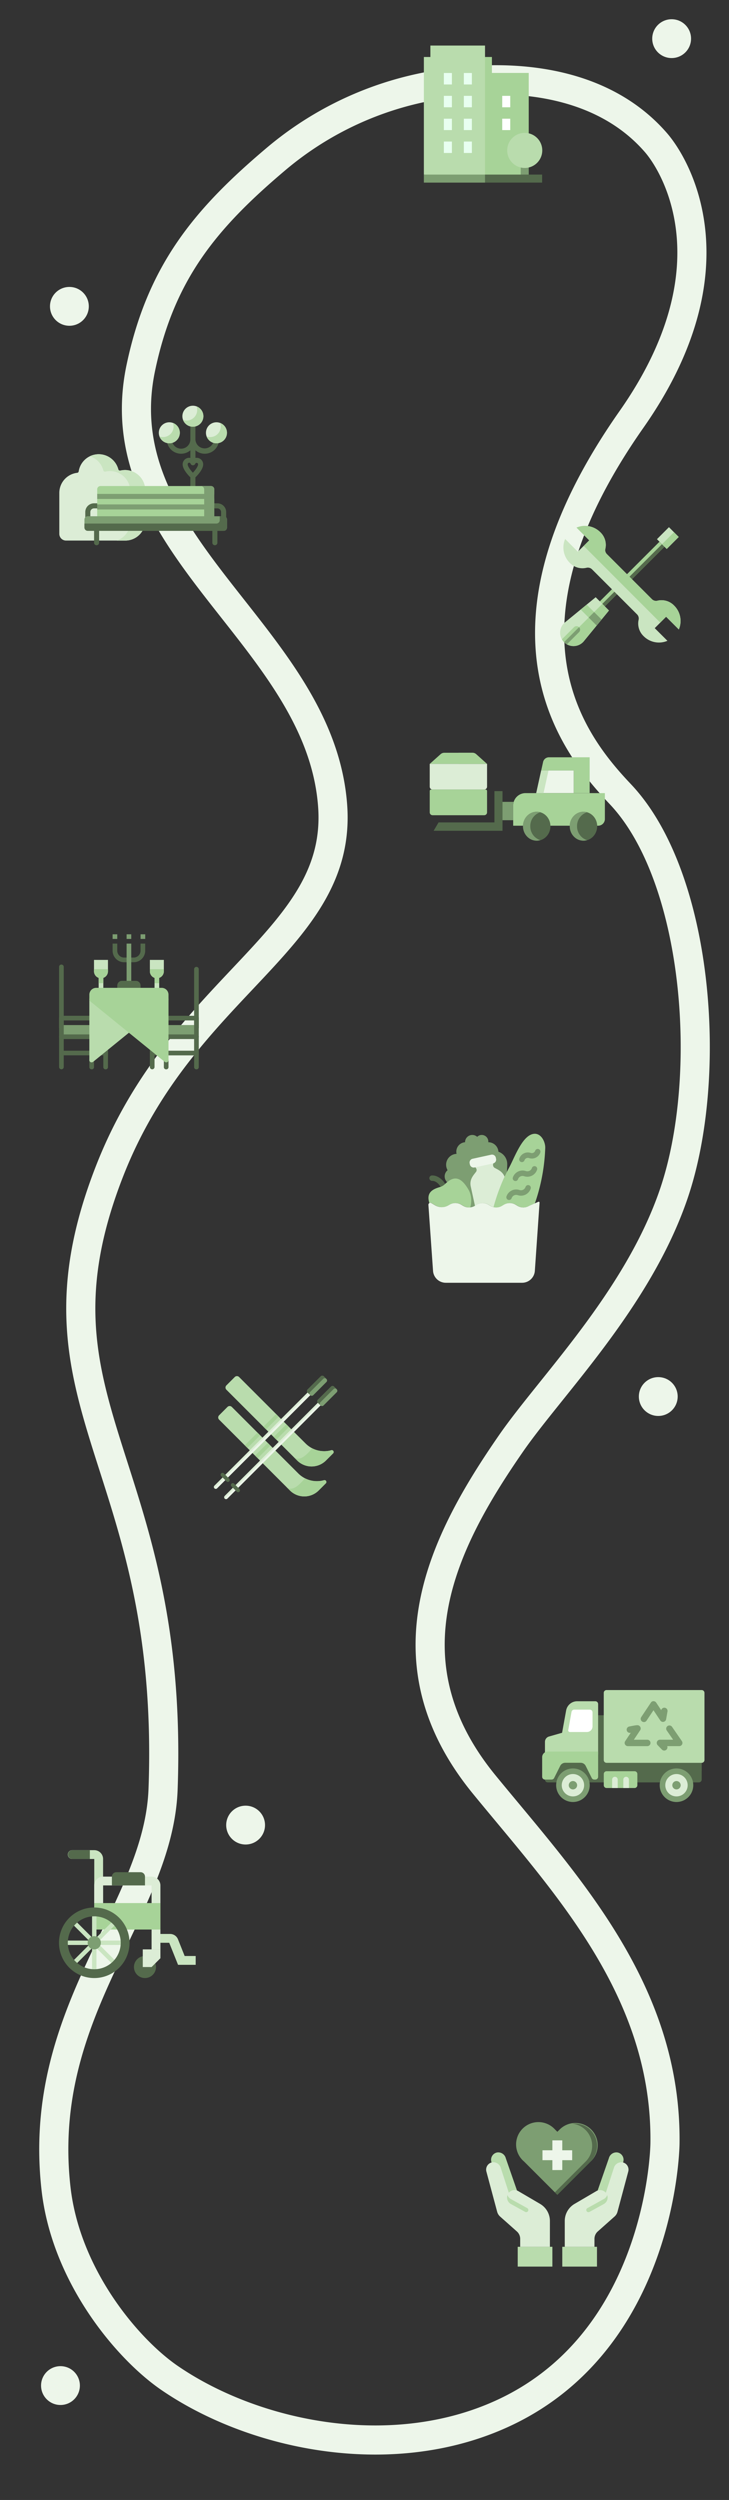 <svg xmlns="http://www.w3.org/2000/svg" viewBox="0 0 751 2575"><rect x="0" y="0" width="751" height="2575" fill="#333333" stroke="none"/><defs><style>.cls-1{fill:#edf6ea;}.cls-10,.cls-2{fill:#fff;}.cls-2{opacity:0;}.cls-3{fill:none;stroke:#edf6ea;stroke-miterlimit:10;stroke-width:30px;}.cls-4{fill:#b9dcad;}.cls-5{fill:#a7d398;}.cls-6{fill:#dcedd6;}.cls-7{fill:#546a4c;}.cls-8{fill:#7d9e72;}.cls-9{fill:#e8fff0;}.cls-11{fill:#cae5c1;}</style></defs><title>map-bg-sp</title><g id="header"><circle class="cls-1" cx="71.49" cy="315.55" r="20"/><circle class="cls-1" cx="691.91" cy="39.81" r="20"/><circle class="cls-1" cx="253.02" cy="1879.87" r="20"/><circle class="cls-1" cx="62.3" cy="2457.17" r="20"/><circle class="cls-1" cx="678.13" cy="1438.45" r="20"/><rect class="cls-2" x="0.54" y="-77.83" width="750" height="80"/><path class="cls-3" d="M675.83,147c-66-76.21-182.39-72.4-257.36-52.85a341.86,341.86,0,0,0-133.28,68.94c-73.53,62-119.49,117.19-140.17,216-38.5,184,184.23,274.63,197.62,450.38,10.58,139-154.16,183.16-229.79,376.85-94.21,241.28,67.5,297,55.15,636.51-4.6,126.39-131,227.49-110.3,411.32,10.14,90.1,73.53,165.45,117.19,195.32,88.52,60.56,232.09,89.62,347,34.47,157.33-75.52,163-266.44,163.15-275.75,2.3-158.55-103.4-268.85-186.13-370C394,1710,456.74,1587.42,526.47,1486.7c41.36-59.74,130.79-148.57,167.74-257.36C735.57,1107.55,719.49,903,639.06,818c-48.44-51.21-142-167.18,11.49-386C758.55,278,697.83,172.44,675.83,147Z"/><path class="cls-4" d="M343.17,1497l-7.34,7.34a21,21,0,0,1-29.7,0l-4-4-.14-.14-30.62-30.62-38.14-38.14a3.16,3.16,0,0,1,0-4.48l8.61-8.61a3.16,3.16,0,0,1,4.48,0l38.14,38.14,13.32,13.32,17.05,17a27.08,27.08,0,0,0,26.47,6.93A1.94,1.94,0,0,1,343.17,1497Z"/><path class="cls-4" d="M335.68,1527.84l-7.34,7.34a21,21,0,0,1-29.7,0l-46.47-46.47-26.45-26.46a3.15,3.15,0,0,1,0-4.47l8.61-8.62a3.18,3.18,0,0,1,4.48,0l68.51,68.52a27.14,27.14,0,0,0,26.47,6.93A1.94,1.94,0,0,1,335.68,1527.84Z"/><path class="cls-5" d="M341.28,1493.74a1.94,1.94,0,0,1,1.89,3.23l-7.35,7.34a21,21,0,0,1-29.69,0l-4-4c7.22,7.22,16.71-5.63,19.57-8.49a27.09,27.09,0,0,0,19.6,1.94Z"/><path class="cls-5" d="M333.79,1524.61a1.93,1.93,0,0,1,1.89,3.22l-7.34,7.35a21,21,0,0,1-29.7,0l-4-4c7.22,7.22,16.71-5.62,19.58-8.48a27.11,27.11,0,0,0,19.59,1.94Z"/><path class="cls-1" d="M232.88,1544.15a1.94,1.94,0,0,1-1.37-3.3l100.31-100.32a1.94,1.94,0,0,1,2.74,2.74L234.25,1543.58A1.94,1.94,0,0,1,232.88,1544.15Z"/><path class="cls-6" d="M232.8,1542.14l100.31-100.32a1.94,1.94,0,0,1,1.93-.48,1.93,1.93,0,0,0-3.22-.81L231.51,1540.85a1.92,1.92,0,0,0,0,2.73,1.85,1.85,0,0,0,.81.49A1.93,1.93,0,0,1,232.8,1542.14Z"/><path class="cls-1" d="M222.3,1533.57a1.94,1.94,0,0,1-1.37-3.3L321.25,1430a1.93,1.93,0,0,1,2.73,2.74L223.67,1533A1.94,1.94,0,0,1,222.3,1533.57Z"/><rect class="cls-5" x="261.41" y="1492.17" width="18.51" height="3.87" transform="translate(-977.22 629) rotate(-45)"/><rect class="cls-5" x="280.59" y="1473" width="18.51" height="3.87" transform="translate(-957.93 636.77) rotate(-44.99)"/><rect class="cls-5" x="250.83" y="1481.59" width="18.51" height="3.87" transform="translate(-972.84 618.42) rotate(-45)"/><rect class="cls-5" x="270.01" y="1462.42" width="18.51" height="3.87" transform="translate(-953.54 626.2) rotate(-44.99)"/><path class="cls-6" d="M222.22,1531.56l100.32-100.32a1.93,1.93,0,0,1,1.93-.48,1.9,1.9,0,0,0-.49-.81,1.94,1.94,0,0,0-2.73,0L220.93,1530.27a1.94,1.94,0,0,0,0,2.73,1.85,1.85,0,0,0,.81.49A1.94,1.94,0,0,1,222.22,1531.56Z"/><path class="cls-7" d="M245.31,1537a1.91,1.91,0,0,1-1.37-.56l-5.42-5.42a1.94,1.94,0,1,1,2.74-2.74l5.42,5.42a2,2,0,0,1,0,2.74A2,2,0,0,1,245.31,1537Z"/><path class="cls-7" d="M234.73,1526.4a1.94,1.94,0,0,1-1.37-.57l-5.42-5.42a1.94,1.94,0,1,1,2.74-2.74l5.42,5.42a2,2,0,0,1,0,2.74A1.92,1.92,0,0,1,234.73,1526.4Z"/><path class="cls-8" d="M327.48,1444.87l2.74,2.74a2.2,2.2,0,0,0,3.1,0l13.55-13.55a2.18,2.18,0,0,0,0-3.1l-2.74-2.74a2.18,2.18,0,0,0-3.1,0l-13.55,13.55A2.2,2.2,0,0,0,327.48,1444.87Z"/><path class="cls-7" d="M330.06,1444.35l13.55-13.55a2.18,2.18,0,0,1,3.1,0l-2.58-2.58a2.18,2.18,0,0,0-3.1,0l-13.55,13.55a2.2,2.2,0,0,0,0,3.1l2.58,2.58A2.2,2.2,0,0,1,330.06,1444.35Z"/><path class="cls-8" d="M316.9,1434.29l2.74,2.74a2.18,2.18,0,0,0,3.1,0l13.55-13.55a2.18,2.18,0,0,0,0-3.1l-2.73-2.74a2.22,2.22,0,0,0-3.11,0l-13.55,13.55A2.2,2.2,0,0,0,316.9,1434.29Z"/><path class="cls-7" d="M319.48,1433.77,333,1420.22a2.2,2.2,0,0,1,3.1,0l-2.57-2.58a2.22,2.22,0,0,0-3.11,0l-13.55,13.55a2.2,2.2,0,0,0,0,3.1l2.58,2.58A2.2,2.2,0,0,1,319.48,1433.77Z"/><path class="cls-5" d="M540.82,182.21H499.64V75.11h45.05v89.5l-3.87,5.88Z"/><path class="cls-5" d="M506.76,58.7h-7.12l-5.89,47,5.89,75.08,7.12-1Z"/><path class="cls-4" d="M443.38,46.93V58.7h-6.72V179.82l38,4.51,25-3.51V46.93Z"/><path class="cls-9" d="M457.25,75.2h8.28V87h-8.28Z"/><path class="cls-9" d="M477.85,75.2h8.27V87h-8.27Z"/><path class="cls-9" d="M457.25,98.73h8.28V110.5h-8.28Z"/><path class="cls-9" d="M477.85,98.73h8.27V110.5h-8.27Z"/><path class="cls-9" d="M457.25,122.27h8.28V134h-8.28Z"/><path class="cls-9" d="M477.85,122.27h8.27V134h-8.27Z"/><path class="cls-9" d="M457.25,145.81h8.28v11.76h-8.28Z"/><path class="cls-9" d="M477.85,145.81h8.27v11.76h-8.27Z"/><path class="cls-10" d="M517.38,98.73h8.27V110.5h-8.27Z"/><path class="cls-10" d="M517.38,122.27h8.27V134h-8.27Z"/><path class="cls-8" d="M536.44,163.18h8.27v20.6h-8.27Z"/><path class="cls-4" d="M540.57,173A18.07,18.07,0,1,1,558.64,155,18.09,18.09,0,0,1,540.57,173Z"/><path class="cls-7" d="M558.48,179.82H499.64l-2.94,5.38,2.94,2.9h58.84Z"/><path class="cls-8" d="M436.66,179.82h63v8.28h-63Z"/><path class="cls-7" d="M230.35,537.45a2.6,2.6,0,0,1-2.6-2.6v-7.43a3.78,3.78,0,0,0-3.78-3.77h-4.74a2.61,2.61,0,0,1,0-5.21H224a9,9,0,0,1,9,9v7.43A2.6,2.6,0,0,1,230.35,537.45Z"/><path class="cls-7" d="M223,450a2.59,2.59,0,0,0-2.6,2.6,9.55,9.55,0,0,1-19.09,0V437.54a2.6,2.6,0,0,0-5.2,0v15.07a9.54,9.54,0,0,1-19.08,0,2.6,2.6,0,0,0-5.2,0,14.73,14.73,0,0,0,24.28,11.22v7.82a6.89,6.89,0,0,0-1.21-.11,6.75,6.75,0,0,0-6.74,6.74c0,5.09,5.54,11,7.95,13.39v20.65a2.6,2.6,0,1,0,5.2,0V491.67c2.42-2.35,8-8.3,8-13.39a6.75,6.75,0,0,0-6.74-6.74,7.1,7.1,0,0,0-1.22.11v-7.82a14.73,14.73,0,0,0,24.29-11.22A2.6,2.6,0,0,0,223,450Zm-20.47,26.73a1.54,1.54,0,0,1,1.54,1.54c0,2.15-2.74,5.85-5.36,8.62-2.61-2.77-5.35-6.47-5.35-8.62a1.54,1.54,0,0,1,3-.6,2.6,2.6,0,0,0,4.79,0,1.54,1.54,0,0,1,1.42-.94Z"/><path class="cls-6" d="M128.78,484.14a21.11,21.11,0,0,0-4.81.56,1.74,1.74,0,0,1-2.09-1.26,20.87,20.87,0,0,0-40.82,2.12A1.74,1.74,0,0,1,79.54,487,20.87,20.87,0,0,0,61.1,507.77v42.08A6.94,6.94,0,0,0,68,556.79h61.1a20.52,20.52,0,0,0,20.52-20.52V505a20.87,20.87,0,0,0-20.87-20.87Z"/><path class="cls-11" d="M128.78,484.14a21.11,21.11,0,0,0-4.81.56,1.74,1.74,0,0,1-2.09-1.26,20.89,20.89,0,0,0-29.27-13.51,20.92,20.92,0,0,1,13.86,14.6,1.74,1.74,0,0,0,2.09,1.26,21.11,21.11,0,0,1,4.81-.56,20.88,20.88,0,0,1,20.87,20.87v31.26a20.53,20.53,0,0,1-13.92,19.43h8.81a20.52,20.52,0,0,0,20.52-20.52V505a20.87,20.87,0,0,0-20.87-20.87Z"/><path class="cls-7" d="M221.36,561.61a2.59,2.59,0,0,1-2.6-2.6V544.4a2.6,2.6,0,1,1,5.2,0V559A2.59,2.59,0,0,1,221.36,561.61Z"/><path class="cls-7" d="M99.52,561.61a2.59,2.59,0,0,1-2.6-2.6V544.4a2.6,2.6,0,0,1,5.2,0V559A2.6,2.6,0,0,1,99.52,561.61Z"/><path class="cls-7" d="M90.45,537.45a2.6,2.6,0,0,1-2.6-2.6v-7.43a9,9,0,0,1,9-9h5a2.6,2.6,0,1,1,0,5.2h-5a3.77,3.77,0,0,0-3.78,3.77v7.43A2.6,2.6,0,0,1,90.45,537.45Z"/><path class="cls-5" d="M220.75,534.85H100.13V524.76l1-2.6-1-2.6v-5.63l1-2.6-1-2.6V504a3.37,3.37,0,0,1,3.37-3.37H217.38a3.37,3.37,0,0,1,3.37,3.37v4.72l-1,2.6,1,2.6v5.63l-1,2.6,1,2.6Z"/><path class="cls-8" d="M217.38,500.64H206.87a3.47,3.47,0,0,1,3.47,3.47v30.74h10.41V524.76l-1-2.6,1-2.6v-5.63l-1-2.6,1-2.6V504A3.37,3.37,0,0,0,217.38,500.64Z"/><path class="cls-8" d="M100.13,508.73H220.75v5.2H100.13Z"/><path class="cls-8" d="M100.13,519.56H220.75v5.2H100.13Z"/><path class="cls-8" d="M230.61,532.81l-2.86-1.07H90.38A3.37,3.37,0,0,0,87,535.11v8.27a3.38,3.38,0,0,0,3.38,3.38h6.54l2.6-2.12,2.6,2.12h116.6l2.64-1.93,2.67,1.93h6.47a3.38,3.38,0,0,0,3.37-3.38v-8.27a3.35,3.35,0,0,0-.92-2.31c-.61-.65-2.34,0-2.34,0Z"/><path class="cls-7" d="M230.5,531.74h-4.12v4.06a3.47,3.47,0,0,1-3.46,3.47H87v4.11a3.38,3.38,0,0,0,3.38,3.38H230.5a3.38,3.38,0,0,0,3.37-3.38v-8.27A3.37,3.37,0,0,0,230.5,531.74Z"/><circle class="cls-6" cx="174.42" cy="445.77" r="10.82"/><circle class="cls-6" cx="222.99" cy="445.77" r="10.82"/><circle class="cls-6" cx="198.7" cy="428.71" r="10.82"/><path class="cls-4" d="M178.17,435.62a10.84,10.84,0,0,1-13.91,13.91,10.83,10.83,0,1,0,13.91-13.91Z"/><path class="cls-4" d="M226.74,435.62a10.84,10.84,0,0,1-13.91,13.91,10.83,10.83,0,1,0,13.91-13.91Z"/><path class="cls-4" d="M202.46,418.55a10.83,10.83,0,0,1-13.91,13.91,10.83,10.83,0,1,0,13.91-13.91Z"/><path class="cls-5" d="M615.48,621.85l17.34-17.33,5.15,5.15L620.63,627Z"/><path class="cls-5" d="M643.5,593.84,679.36,558l5.15,5.15L648.65,599Z"/><path class="cls-7" d="M646.07,596.42l35.87-35.87,2.57,2.58L648.65,599Z"/><path class="cls-7" d="M618.06,624.42l17.33-17.33,2.58,2.57L620.63,627Z"/><path class="cls-11" d="M687.6,660.07,674.49,647l11.71-11.71,13.11,13.11a22.27,22.27,0,0,0-4.73-24.52,18,18,0,0,0-17.36-5.12c-2,.47-6.57,2.26-8,.8l-46.35-46.35c-1.44-1.44.35-5.94.77-7.94a18,18,0,0,0-5.19-17.05,22.27,22.27,0,0,0-24.51-4.73L607,556.57l-11.71,11.71L582.2,555.16a22.27,22.27,0,0,0,4.73,24.52,18,18,0,0,0,17.36,5.12,6.05,6.05,0,0,1,5.61,1.64l46.34,46.34a6,6,0,0,1,1.66,5.52,18,18,0,0,0,5.18,17,22.27,22.27,0,0,0,24.52,4.73Z"/><path class="cls-11" d="M581.06,661.44a13.8,13.8,0,0,1,.73-20.19l31.87-26.09,13.68,13.68-26.09,31.87a13.8,13.8,0,0,1-20.19.73Z"/><path class="cls-5" d="M581.06,661.44h0a13.8,13.8,0,0,0,20.19-.73l26.09-31.87L620.5,622Z"/><path class="cls-11" d="M689.14,543l10.07,10.07-12.36,12.36-10.07-10.07Z"/><path class="cls-5" d="M596.52,651.12,584,663.67a13.83,13.83,0,0,1-5.15-5.15L591.37,646a3.64,3.64,0,0,1,5.15,5.15Z"/><path class="cls-5" d="M619.73,638.13l-5.06,6.19-16.49-16.49,6.19-5.06Z"/><path class="cls-5" d="M680.17,641.28l-78.87-79,5.72-5.72-13.11-13.12a22.27,22.27,0,0,1,24.51,4.73,18,18,0,0,1,5.19,17.05,6,6,0,0,0,1.66,5.51l46.34,46.35a6,6,0,0,0,5.61,1.63,18,18,0,0,1,17.36,5.12,22.27,22.27,0,0,1,4.73,24.52L686.2,635.25Z"/><path class="cls-5" d="M681.94,560.56,694.3,548.2l4.91,4.91-12.36,12.36Z"/><path class="cls-8" d="M581.06,661.44a14.05,14.05,0,0,0,2.92,2.23l12.54-12.55a3.63,3.63,0,0,0,0-5.15Z"/><path class="cls-8" d="M606.42,636.07l8.25,8.25,5.06-6.19-7.68-7.68Z"/><path class="cls-1" d="M591.07,793.61v23.31H552.42l5.16-23.43.55.12Z"/><path class="cls-5" d="M541.4,816.92a12.71,12.71,0,0,0-12.72,12.7V850.5H616.4a6.93,6.93,0,0,0,6.74-7.11V816.92Z"/><path class="cls-5" d="M607.45,780v36.9H591.07V793.61H558.13l-.55-.12,1.84-8.36a6.19,6.19,0,0,1,6.11-5.11Z"/><path class="cls-11" d="M558.13,793.61l-.55-.12-5.16,23.43h7.52l5.13-23.31Z"/><path class="cls-7" d="M615.21,850.5c0,.18,0,.36,0,.54,0,8.24-6.33,14.92-14.14,14.92s-14.14-6.68-14.14-14.92c0-.18,0-.36,0-.53.26-8,6.49-14.4,14.13-14.4S615,842.5,615.21,850.5Z"/><path class="cls-8" d="M594.46,851v-.53a14.79,14.79,0,0,1,10.38-13.86,13.3,13.3,0,0,0-3.76-.54c-7.64,0-13.87,6.4-14.13,14.4,0,.17,0,.35,0,.53,0,8.24,6.33,14.92,14.14,14.92a13.3,13.3,0,0,0,3.76-.54A14.8,14.8,0,0,1,594.46,851Z"/><path class="cls-7" d="M567.06,850.51c0,.17,0,.35,0,.53,0,8.24-6.33,14.92-14.14,14.92s-14.15-6.68-14.15-14.92c0-.18,0-.35,0-.52.26-8,6.49-14.41,14.14-14.41s13.87,6.4,14.13,14.4Z"/><path class="cls-8" d="M546.3,851c0-.18,0-.35,0-.52a14.79,14.79,0,0,1,10.38-13.87,13.35,13.35,0,0,0-3.76-.54c-7.65,0-13.88,6.4-14.14,14.41,0,.17,0,.34,0,.52,0,8.24,6.33,14.92,14.15,14.92a13.35,13.35,0,0,0,3.76-.54A14.8,14.8,0,0,1,546.3,851Z"/><path class="cls-5" d="M472.23,775.68v11.15H442.7l11.18-10a5.69,5.69,0,0,1,3.83-1.47h14.52Z"/><path class="cls-6" d="M442.7,786.83V810.3a2.94,2.94,0,0,0,2.94,2.94h53.18a2.94,2.94,0,0,0,2.94-2.94h0V786.83Z"/><path class="cls-5" d="M501.76,814.75v22a2.94,2.94,0,0,1-2.94,2.94H445.64a2.94,2.94,0,0,1-2.94-2.94v-22a1.52,1.52,0,0,1,1.51-1.51h56A1.52,1.52,0,0,1,501.76,814.75Z"/><path class="cls-8" d="M516.91,825.91h12.33a12.77,12.77,0,0,0-.56,3.73v15.19H516.91Z"/><path class="cls-5" d="M501.76,786.83H472.23V775.32h14.53a5.69,5.69,0,0,1,3.82,1.47Z"/><path class="cls-7" d="M509.35,814.87v32.22H451.79l-5.06,8.62h70.94V814.87Z"/><path class="cls-7" d="M137.62,991.11H128a11.88,11.88,0,0,1-12-12v-7.2h4.8v7.2a7.07,7.07,0,0,0,7.19,7.19h9.6a7.07,7.07,0,0,0,7.19-7.19v-7.2h4.8v7.2A11.88,11.88,0,0,1,137.62,991.11Z"/><path class="cls-8" d="M116,962.33h4.8v4.79H116Z"/><path class="cls-8" d="M130.42,962.33h4.8v4.79h-4.8Z"/><path class="cls-8" d="M144.81,962.33h4.8v4.79h-4.8Z"/><path class="cls-8" d="M130.42,971.92h4.8v40.77h-4.8Z"/><path class="cls-11" d="M96.84,988.71h14.39v12a7.2,7.2,0,0,1-14.39,0Z"/><path class="cls-11" d="M101.64,1006.93h4.8v13h-4.8Z"/><path class="cls-5" d="M101.64,1006.93h4.8v5.76h-4.8Z"/><path class="cls-11" d="M159.2,1006.22H164v13.67h-4.8Z"/><path class="cls-7" d="M144.81,1019.89h-24v-4.8a4.81,4.81,0,0,1,4.79-4.8H140a4.81,4.81,0,0,1,4.8,4.8Z"/><path class="cls-7" d="M108.84,1060.66H63.27a2.27,2.27,0,0,1-2.4-2.4v-9.6a2.26,2.26,0,0,1,2.4-2.39H104a7.05,7.05,0,0,1,7.19,7.19v4.8A2.26,2.26,0,0,1,108.84,1060.66Zm-43.17-4.8h40.77v-2.4a2.27,2.27,0,0,0-2.4-2.4H65.67Z"/><path class="cls-8" d="M63.27,1055.86h48v10.55h-48Z"/><path class="cls-7" d="M108.84,1101.43a2.27,2.27,0,0,1-2.4-2.4v-28.78H63.27a2.4,2.4,0,1,1,0-4.8h45.57a2.26,2.26,0,0,1,2.39,2.4V1099A2.26,2.26,0,0,1,108.84,1101.43Z"/><path class="cls-7" d="M111.23,1082.24H65.67V995.9a2.4,2.4,0,1,0-4.8,0V1099a2.4,2.4,0,1,0,4.8,0v-12h45.56Z"/><path class="cls-7" d="M202.37,1060.66H156.8a2.27,2.27,0,0,1-2.4-2.4v-4.8a7.06,7.06,0,0,1,7.2-7.19h40.77a2.26,2.26,0,0,1,2.4,2.39v9.6A2.27,2.27,0,0,1,202.37,1060.66Zm-43.17-4.8H200v-4.8H161.6a2.27,2.27,0,0,0-2.4,2.4Z"/><path class="cls-8" d="M154.4,1055.86h48v12h-48Z"/><path class="cls-7" d="M202.37,1101.43a2.27,2.27,0,0,1-2.4-2.4V998.3a2.4,2.4,0,0,1,4.8,0V1099A2.27,2.27,0,0,1,202.37,1101.43Z"/><path class="cls-7" d="M202.37,1065.45H156.8a2.27,2.27,0,0,0-2.4,2.4V1099a2.4,2.4,0,1,0,4.8,0v-28.78h43.17a2.4,2.4,0,1,0,0-4.8Z"/><path class="cls-7" d="M154.4,1082.24h50.37v4.8H154.4Z"/><path class="cls-7" d="M94.45,1101.43a2.27,2.27,0,0,1-2.4-2.4v-7.2a2.4,2.4,0,1,1,4.79,0v7.2A2.26,2.26,0,0,1,94.45,1101.43Z"/><path class="cls-4" d="M94.45,1094.23a2.27,2.27,0,0,1-2.4-2.4v-62.35a2.27,2.27,0,0,1,2.4-2.4h76.74a2.27,2.27,0,0,1,2.4,2.4,2.18,2.18,0,0,1-1,1.92l-76.74,62.35a2.57,2.57,0,0,1-1.44.48Z"/><path class="cls-7" d="M171.19,1101.43a2.27,2.27,0,0,1-2.4-2.4v-7.2a2.4,2.4,0,0,1,4.8,0v7.2A2.27,2.27,0,0,1,171.19,1101.43Z"/><path class="cls-5" d="M96.84,998.3v2.4a7.2,7.2,0,0,0,14.39,0v-2.4Z"/><path class="cls-5" d="M173.59,1029.48H92.05v-4.8a7.06,7.06,0,0,1,7.19-7.19h67.15a7.06,7.06,0,0,1,7.2,7.19Z"/><path class="cls-5" d="M171.19,1027.08a2.27,2.27,0,0,1,2.4,2.4v62.35a2.27,2.27,0,0,1-2.4,2.4,2.57,2.57,0,0,1-1.44-.48L93,1031.4a2.32,2.32,0,0,1-.24-3.36,3,3,0,0,1,1.92-1Z"/><path class="cls-5" d="M159.2,1006.93H164v5.76h-4.8Z"/><path class="cls-11" d="M154.4,988.71h14.39v12a7.2,7.2,0,0,1-14.39,0Z"/><path class="cls-5" d="M154.4,998.3v2.4a7.2,7.2,0,0,0,14.39,0v-2.4Z"/><path class="cls-7" d="M456.18,1223.55a2.77,2.77,0,0,1-2.38-1.33c-1.72-2.79-4.93-6-8.62-5.89a2.87,2.87,0,0,1-2.88-2.71,2.8,2.8,0,0,1,2.71-2.89c5.9-.18,10.93,4.29,13.55,8.55a2.8,2.8,0,0,1-.91,3.85A2.74,2.74,0,0,1,456.18,1223.55Z"/><path class="cls-8" d="M513.48,1186.27a10.49,10.49,0,0,0-10.46-9.76h0a6.58,6.58,0,0,0-.23-2.61,6.83,6.83,0,0,0-5.65-4.84,6.72,6.72,0,0,0-5.56,1.9,7.47,7.47,0,0,0-12.5,5.55v0a9.74,9.74,0,0,0-9,9.71,10,10,0,0,0,.27,2.27,11.21,11.21,0,0,0-9.25,16.84,8.2,8.2,0,0,0-.45,12.32c6.75-5.52,13.85,12.94,22.2,27.67,2.78,4.89,32.75-.32,35.14,2.72,2.72-2.44,4.48-45,4.55-48.8A13.5,13.5,0,0,0,513.48,1186.27Z"/><path class="cls-5" d="M517.31,1242.08l2-1.19a11.64,11.64,0,0,1,12,0l2,1.19a11.64,11.64,0,0,0,12,0l5.64-2.5c.83-2.32,1.4-4,1.63-4.73a195,195,0,0,0,9.12-52.54c.18-7.15-5.73-18.3-15.55-13.23-9.66,5-16.57,24.07-21.43,33.13a197.16,197.16,0,0,0-16.26,41.17A11.63,11.63,0,0,0,517.31,1242.08Z"/><path class="cls-5" d="M444.53,1239.21l3.76,2.26a13.69,13.69,0,0,0,14.06,0l1-.58a11.64,11.64,0,0,1,12,0l2,1.19a11.65,11.65,0,0,0,7.09,1.59c1.79-5.79,1.19-13-1.59-17.92-9.34-16.47-17.11-13.11-24.58-6a12.21,12.21,0,0,1-5.09,2.92c-8.2,2.34-14.25,6.18-10.81,16.61A2,2,0,0,1,444.53,1239.21Z"/><path class="cls-8" d="M524.42,1236a2.83,2.83,0,0,1-.9-.15,2.8,2.8,0,0,1-1.75-3.55,10.57,10.57,0,0,1,13.35-6.59,4.92,4.92,0,0,0,6.25-3.08,2.8,2.8,0,1,1,5.3,1.8,10.54,10.54,0,0,1-13.35,6.59,4.94,4.94,0,0,0-6.25,3.08A2.8,2.8,0,0,1,524.42,1236Z"/><path class="cls-8" d="M531,1216.49a2.81,2.81,0,0,1-2.65-3.71,10.53,10.53,0,0,1,13.35-6.58,4.92,4.92,0,0,0,6.25-3.08,2.8,2.8,0,1,1,5.3,1.8,10.55,10.55,0,0,1-13.35,6.59,4.86,4.86,0,0,0-3.76.24,4.93,4.93,0,0,0-2.49,2.83A2.79,2.79,0,0,1,531,1216.49Z"/><path class="cls-8" d="M537.66,1197a2.88,2.88,0,0,1-.9-.15,2.8,2.8,0,0,1-1.75-3.55,9.26,9.26,0,0,1,11.72-5.78,3.64,3.64,0,0,0,4.62-2.27,2.8,2.8,0,0,1,5.3,1.8,9.22,9.22,0,0,1-11.72,5.77,3.64,3.64,0,0,0-4.61,2.28A2.82,2.82,0,0,1,537.66,1197Z"/><path class="cls-6" d="M490.2,1207.26c-2.64,3.52-6.82,7.69-5.21,15l4.32,19.77h0l2-1.19a11.64,11.64,0,0,1,12,0l2,1.19a11.24,11.24,0,0,0,3.15,1.3,202,202,0,0,1,11.35-31.3c-2.17-5.42-6.8-7.23-10.16-9.09l0,0c-2.13-1.21-2.26-4.12-.66-6a3.15,3.15,0,0,0,.7-2.74l-.34-1.54a3.16,3.16,0,0,0-3.76-2.42l-17,3.71a3.17,3.17,0,0,0-2.41,3.77l.34,1.54a3.14,3.14,0,0,0,1.83,2.22c2.07.89,3.33,3.2,2.28,5.2A4.22,4.22,0,0,1,490.2,1207.26Z"/><path class="cls-1" d="M508.05,1198.32l-19.25,4.2a4,4,0,0,1-4.72-3l-.27-1.26a4,4,0,0,1,3-4.71l19.26-4.21a4,4,0,0,1,4.71,3l.27,1.26A4,4,0,0,1,508.05,1198.32Z"/><path class="cls-1" d="M555.84,1238.72,551,1308.79a13.16,13.16,0,0,1-13.14,12.48H459.23a13.16,13.16,0,0,1-13.14-12.48L441.33,1241a2,2,0,0,1,3-1.81l3.77,2.26a13.67,13.67,0,0,0,14.05,0l1-.58a11.64,11.64,0,0,1,12,0l2,1.19a11.64,11.64,0,0,0,12,0l2-1.19a11.66,11.66,0,0,1,12,0l2,1.19a11.64,11.64,0,0,0,12,0l2-1.19a11.64,11.64,0,0,1,12,0l2,1.19a11.64,11.64,0,0,0,12,0l9.48-4.21A.88.88,0,0,1,555.84,1238.72Z"/><path class="cls-4" d="M532.6,2256.25,521.05,2223a8,8,0,0,0-9.08-5.91,7.66,7.66,0,0,0-5.9,9.09l.09.37L518,2263.21Z"/><path class="cls-4" d="M615.69,2256.25,627.24,2223a8,8,0,0,1,9.08-5.91,7.66,7.66,0,0,1,5.9,9.09l-.09.37-11.88,36.69Z"/><path class="cls-6" d="M556.41,2270.05l-22.54-13.21a7.64,7.64,0,0,0-9.69,1.73l-8.23-25.4a8,8,0,0,0-9.08-5.91,7.67,7.67,0,0,0-5.9,9.1l.09.36,11.09,41.39a10.09,10.09,0,0,0,3.09,5l17.24,15.33a10.19,10.19,0,0,1,3.41,7.63v8.16H566.5v-26.57A20.4,20.4,0,0,0,556.41,2270.05Z"/><path class="cls-6" d="M641.42,2227.26a8,8,0,0,0-9.08,5.91l-8.24,25.4a7.63,7.63,0,0,0-9.69-1.73l-22.54,13.21a20.4,20.4,0,0,0-10.07,17.6v26.57h30.6v-8.16a10.22,10.22,0,0,1,3.41-7.63l17.24-15.33a10,10,0,0,0,3.09-5l11.09-41.39a7.67,7.67,0,0,0-5.45-9.38l-.36-.08Z"/><path class="cls-4" d="M579.25,2314.22v20.4H615v-20.4h-35.7Z"/><path class="cls-4" d="M569.05,2314.22H533.34v20.4h35.71Z"/><path class="cls-8" d="M608.42,2226.39l-1.81,1.81-32.46,32.46-32.47-32.46-1.81-1.81a23,23,0,1,1,31.77-33.13c.24.22.47.46.7.69l1.81,1.81L576,2194a22.95,22.95,0,1,1,33.15,31.74C608.89,2225.93,608.66,2226.16,608.42,2226.39Z"/><path class="cls-7" d="M608.42,2194a22.69,22.69,0,0,0-18.79-6.57,22.93,22.93,0,0,1,13.69,39l-1.81,1.81-29.91,29.91,2.55,2.55,32.46-32.46,1.81-1.81A23,23,0,0,0,608.42,2194Z"/><path class="cls-1" d="M579.25,2235.16V2225h10.2v-10.2h-10.2v-10.2h-10.2v10.2h-10.2V2225h10.2v10.2Z"/><path class="cls-4" d="M622.07,2265l-17,9.43a2.22,2.22,0,0,0-.87,2.91,2.2,2.2,0,0,0,3,1l.12-.06,14.83-8.16a7.66,7.66,0,0,0,3.37-9.2,7.62,7.62,0,0,1-3.37,4.1Z"/><path class="cls-4" d="M526.22,2265l17,9.43a2.21,2.21,0,0,1-2.09,3.89l-.11-.06-14.84-8.16a7.64,7.64,0,0,1-3.36-9.2,7.6,7.6,0,0,0,3.36,4.1Z"/><path class="cls-11" d="M69.85,1910.22a4.55,4.55,0,0,0,4.54,4.55H97.11v72.68h9.08v-72.68a9.08,9.08,0,0,0-9.08-9.09H74.39A4.54,4.54,0,0,0,69.85,1910.22Z"/><path class="cls-7" d="M92.57,1905.68v9.09H74.39a4.55,4.55,0,0,1,0-9.09Z"/><path class="cls-6" d="M156.16,1932.94h-50a9.09,9.09,0,0,0-9.08,9.08v18.17h9.08V1942h50v65.87h9.09V1942A9.09,9.09,0,0,0,156.16,1932.94Z"/><path class="cls-7" d="M115.28,1932.94a4.55,4.55,0,0,1,4.54-4.55h25a4.55,4.55,0,0,1,4.54,4.55V1942H115.28Z"/><circle class="cls-7" cx="149.35" cy="2026.06" r="11.36"/><path class="cls-6" d="M147.08,2007.89h18.17V2017l-9.09,9.08h-9.08Z"/><path class="cls-5" d="M165.25,1987.45H97.11v-27.26h68.14Z"/><path class="cls-11" d="M65.31,2003.35H91.62L73,2022l3.21,3.21,18.61-18.61v26.32h4.54v-26.32L118,2025.17l3.21-3.21-18.61-18.61h26.32v-4.54H102.59l18.61-18.61L118,1977,99.38,1995.6v-26.32H94.84v26.32L76.23,1977,73,1980.2l18.6,18.61H65.31Z"/><path class="cls-7" d="M60.77,2001.08a36.34,36.34,0,1,0,36.34-36.34A36.34,36.34,0,0,0,60.77,2001.08Zm9.08,0a27.26,27.26,0,1,1,27.26,27.26A27.26,27.26,0,0,1,69.85,2001.08Z"/><circle class="cls-8" cx="97.11" cy="2001.08" r="6.81"/><path class="cls-11" d="M165.25,2001.08h9.08l9.09,22.71h18.17v-9.08H190.23l-6.88-17.22a8.75,8.75,0,0,0-8.12-5.5h-10Z"/><polygon class="cls-10" points="587.35 1758.08 613.3 1758.08 613.3 1786.91 581.59 1786.91 587.35 1758.08"/><path class="cls-7" d="M722.85,1833v-20.18H561.41V1833a2.88,2.88,0,0,0,2.88,2.88H720A2.88,2.88,0,0,0,722.85,1833Z"/><polygon class="cls-7" points="561.41 1812.85 561.41 1824.38 722.85 1824.38 722.85 1812.85 624.83 1812.85 624.83 1766.73 613.3 1766.73 613.3 1812.85 561.41 1812.85"/><path class="cls-4" d="M725.73,1743.66v69.19a2.88,2.88,0,0,1-2.88,2.88h-98a2.88,2.88,0,0,1-2.88-2.88v-69.19a2.88,2.88,0,0,1,2.88-2.88h98A2.88,2.88,0,0,1,725.73,1743.66Z"/><path class="cls-4" d="M561.41,1794.14v12.95h54.77V1755.2a2.88,2.88,0,0,0-2.88-2.89H594.57a11.54,11.54,0,0,0-11.35,9.47l-4.17,23-13.46,3.84A5.76,5.76,0,0,0,561.41,1794.14ZM604.65,1784h-17.6a1.68,1.68,0,0,1-1.65-2l3.37-18.71a2.88,2.88,0,0,1,2.83-2.37h15.93a2.88,2.88,0,0,1,2.88,2.88v14.42a5.76,5.76,0,0,1-5.76,5.76Z"/><circle class="cls-8" cx="590.23" cy="1838.8" r="17.3"/><circle class="cls-6" cx="590.23" cy="1838.8" r="11.53"/><circle class="cls-8" cx="590.23" cy="1838.8" r="4.32"/><circle class="cls-8" cx="696.9" cy="1838.8" r="17.3"/><circle class="cls-6" cx="696.9" cy="1838.8" r="11.53"/><circle class="cls-8" cx="696.9" cy="1838.8" r="4.32"/><path class="cls-5" d="M616.18,1830.15v-26H564.29a5.77,5.77,0,0,0-5.77,5.77v20.18a2.88,2.88,0,0,0,2.89,2.88h6.86a2.88,2.88,0,0,0,2.58-1.59l6.26-12.52a5.78,5.78,0,0,1,5.16-3.19H598.2a5.78,5.78,0,0,1,5.16,3.19l6.26,12.52a2.87,2.87,0,0,0,2.58,1.59h1.1A2.88,2.88,0,0,0,616.18,1830.15Z"/><path class="cls-5" d="M622,1838.8v-11.53a2.88,2.88,0,0,1,2.88-2.89h28.83a2.88,2.88,0,0,1,2.88,2.89v11.53a2.88,2.88,0,0,1-2.88,2.88H624.83A2.88,2.88,0,0,1,622,1838.8Z"/><path class="cls-6" d="M642.13,1833v8.65h5.76V1833a2.88,2.88,0,0,0-2.88-2.88h0A2.88,2.88,0,0,0,642.13,1833Z"/><path class="cls-6" d="M630.59,1833v8.65h5.77V1833a2.88,2.88,0,0,0-2.88-2.88h0A2.89,2.89,0,0,0,630.59,1833Z"/><path class="cls-8" d="M663.34,1773.74a3.3,3.3,0,0,1-2.75-5.14l9.92-14.88a3,3,0,0,1,2.75-1.48,3.31,3.31,0,0,1,2.75,1.49l5.15,7.78v0a3.31,3.31,0,0,1,6.51,1.15l-1.45,8.2a3.3,3.3,0,0,1-3.83,2.68,3.34,3.34,0,0,1-2.18-1.43l-7-10.54-7.16,10.74a3.27,3.27,0,0,1-2.76,1.47Z"/><path class="cls-8" d="M666.64,1798.55H646.8a3.31,3.31,0,0,1-3.31-3.3,3.24,3.24,0,0,1,.56-1.84l5.77-8.66-.43.09a3.31,3.31,0,0,1-1.32-6.48c8.8-1.81,9.45-1.65,10.74-.59a3.34,3.34,0,0,1,.66,4.43l-6.49,9.74h13.66a3.31,3.31,0,1,1,0,6.61Z"/><path class="cls-8" d="M684.28,1803.1a3.3,3.3,0,0,1-2.37-1l-4.41-4.55a3.31,3.31,0,0,1,2.38-5.62h13.56l-6.56-9.49a3.31,3.31,0,1,1,5.45-3.76l10.13,14.68a3.3,3.3,0,0,1-2.74,5.18H687.35a3.31,3.31,0,0,1-1.82,4.31A3.35,3.35,0,0,1,684.28,1803.1Z"/></g></svg>